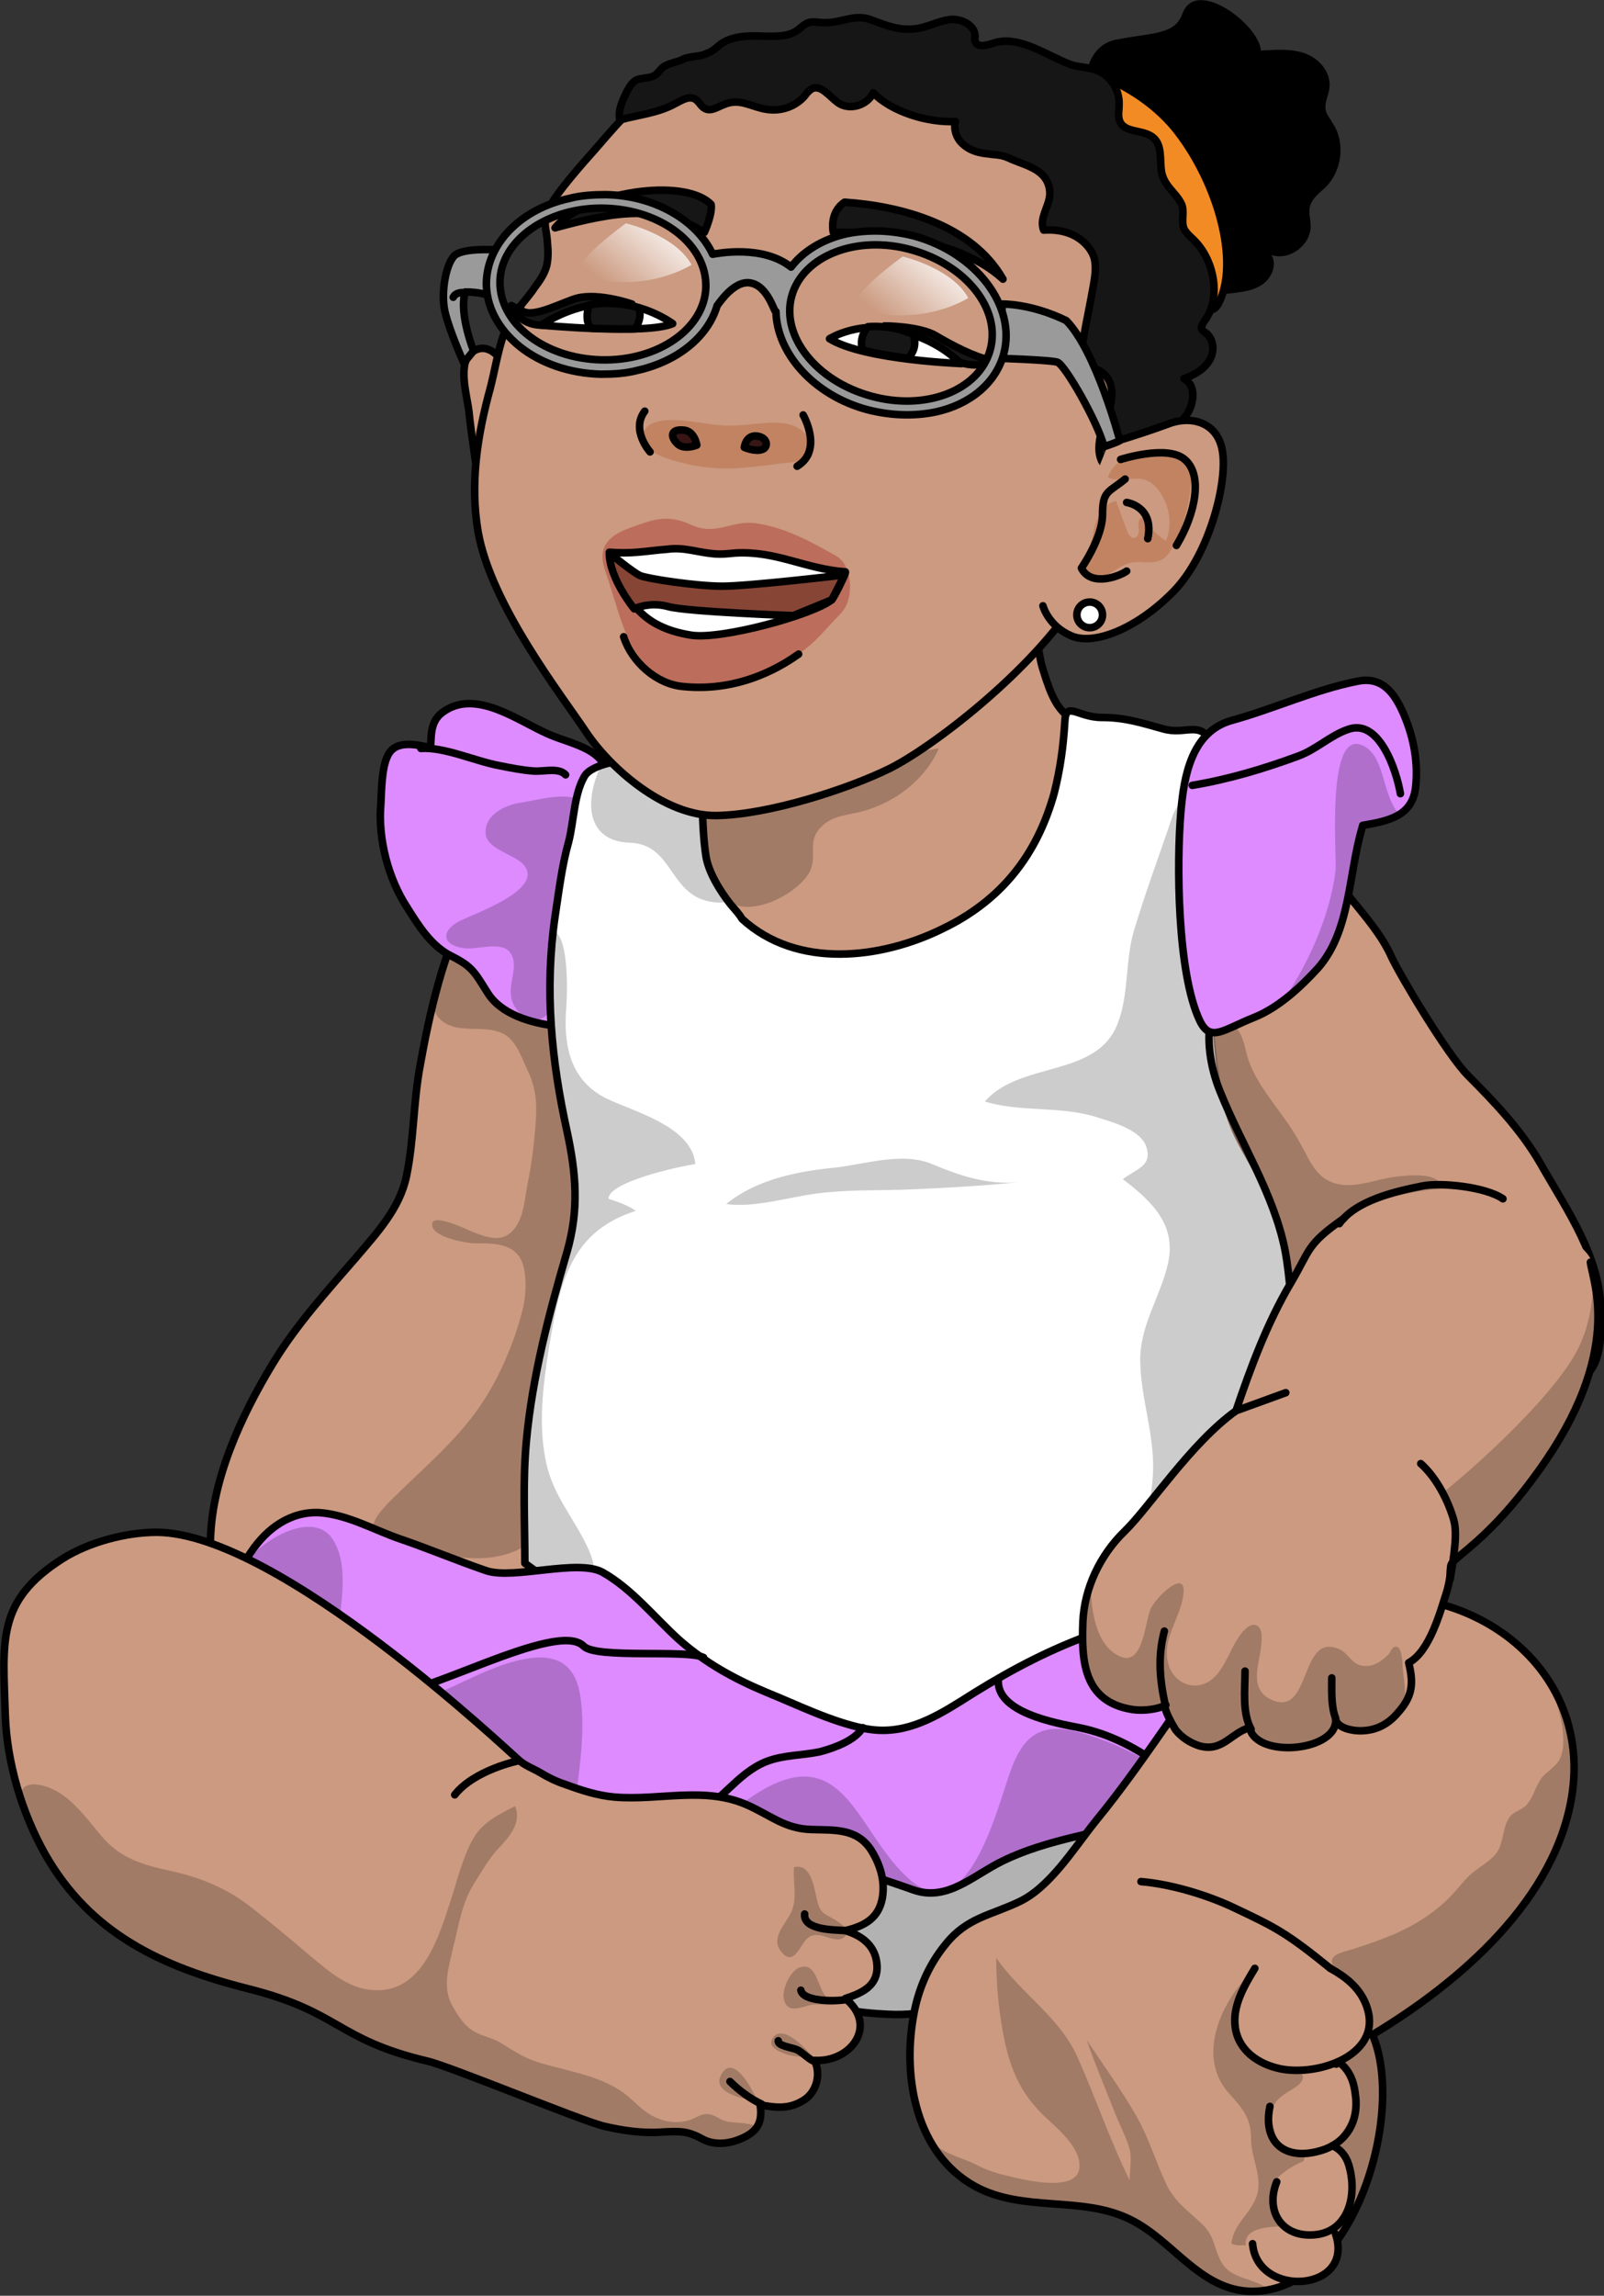 <?xml version="1.0" encoding="utf-8"?>
<!-- Generator: Adobe Illustrator 22.0.1, SVG Export Plug-In . SVG Version: 6.00 Build 0)  -->
<svg version="1.1" id="Layer_1" xmlns="http://www.w3.org/2000/svg" xmlns:xlink="http://www.w3.org/1999/xlink" x="0px" y="0px"
	 width="212.7px" height="304.3px" viewBox="0 0 212.7 304.3" style="enable-background:new 0 0 212.7 304.3;" xml:space="preserve"
	>
<rect x="0" y="0" width="212.7" height="304.3" fill="#333333" stroke="none"/>
<style type="text/css">
	.st0{fill:#967660;}
	.st1{fill:#B2B2B2;}
	.st2{fill:none;stroke:#000000;stroke-linecap:round;stroke-linejoin:round;stroke-miterlimit:10;}
	.st3{fill:#CB9A80;}
	.st4{opacity:0.2;}
	.st5{fill:#DD8BFF;}
	.st6{fill:#FFFFFF;}
	.st7{fill:#161616;stroke:#000000;stroke-linecap:round;stroke-linejoin:round;stroke-miterlimit:10;}
	.st8{fill:#F38B24;stroke:#000000;stroke-linecap:round;stroke-linejoin:round;stroke-miterlimit:10;}
	.st9{fill:#C18362;}
	.st10{fill:#FFFFFF;stroke:#000000;stroke-linecap:round;stroke-linejoin:round;stroke-miterlimit:10;}
	.st11{fill:#391616;stroke:#000000;stroke-linecap:round;stroke-linejoin:round;stroke-miterlimit:10;}
	.st12{fill:#9A9A9A;stroke:#000000;stroke-linecap:round;stroke-linejoin:round;stroke-miterlimit:10;}
	.st13{fill:url(#SVGID_1_);}
	.st14{fill:url(#SVGID_2_);}
	.st15{fill:#BC6D5B;}
	.st16{fill:#874536;stroke:#000000;stroke-linecap:round;stroke-linejoin:round;stroke-miterlimit:10;}
</style>
<g>
	<g>
		<g>
			<path class="st0" d="M58.6,229.2c2.4,5.7,7,12.1,12.4,15.3c5.5,3.2,9.7-0.4,10-6.3c0.3-5.7-3.3-9.9-8.1-12.4
				c-3.4-1.7-8.2-3.6-11.9-1.7c-3.3,1.7-4.2,4.8-0.9,6.9"/>
			<path class="st1" d="M130.9,263.9c4.5-2.4,8.5-5.8,11.8-9.7c2.3-2.8,5.3-6.8,4.6-10.7c-0.6-3.8-4.8-5.1-8.1-5.6
				c-5.7-0.8-11.7,0.1-17.3,1.5c-7.3,1.9-19.3,6-19.6,15.2c-0.1,2.7,0.9,5.3,2.3,7.5c0.5,0.7,1.2,1.9,1.9,2.4
				c1.1,0.7,3.5,1.4,4.8,1.7c2.1,0.5,4.4,0.7,6.6,0.8C122.4,267.2,126.9,266.1,130.9,263.9z"/>
			<path class="st2" d="M130.9,263.9c4.5-2.4,8.5-5.8,11.8-9.7c2.3-2.8,5.3-6.8,4.6-10.7c-0.6-3.8-4.8-5.1-8.1-5.6
				c-5.7-0.8-11.7,0.1-17.3,1.5c-7.3,1.9-19.3,6-19.6,15.2c-0.1,2.7,0.9,5.3,2.3,7.5c0.5,0.7,1.2,1.9,1.9,2.4
				c1.1,0.7,3.5,1.4,4.8,1.7c2.1,0.5,4.4,0.7,6.6,0.8C122.4,267.2,126.9,266.1,130.9,263.9z"/>
			<path class="st3" d="M89.3,101.3c-1.5,0.7-3,1.1-4.7,1.5c-4.8,1-9.6,2.6-13.7,5.3c-4.3,2.8-6.4,7-8.7,11.5
				c-3.4,6.7-5.2,14.4-6.5,21.7c-0.9,4.8-0.8,9.8-1.8,14.6c-0.9,4.3-3.9,7.5-6.7,10.8c-3.9,4.5-7.9,8.9-11,14
				c-4.2,6.9-8.3,15.7-8.3,24c25.5,12.8,54.5,6,80.2-2.8c5.9-2,11.1-4,16.7-6.7c5.8-2.8,11.6-4.6,18-5.5c8-1,16-1.1,23.9-2.5
				c3.8-0.7,7.3-2.3,11-3.1c4.1-0.8,8.9-0.3,13.1-0.5c4.3-0.2,8.5-1,12.9-0.7c2.1,0.1,5,0.8,6.8-0.8c1.9-1.8,1.8-5.6,1.8-8
				c0-7.4-4.4-13.5-8.1-20c-2.5-4.3-6-8-9.5-11.5c-2.8-2.8-9.1-13.4-10.2-15.8c-2-4.5-6.5-8.3-8.9-12.7c-3.8-7.1-8.1-12.4-15.7-15.4
				c-3-1.2-6.4-1.9-9.6-2c-2.9-0.1-6.1,0.1-8.6-1.7c-2-1.4-2.8-4.4-3.5-6.6c-0.6-2-0.3-4.3-2.5-5c-1.6-0.5-4.2,0-5.7,0.8
				c-2.2,1.1-4.3,2-6.9,2.6c-5,1.2-9.9,2.4-14.9,3.4c-2.9,0.5-15.7-0.4-16.7,3c-0.3,1.1,1.5,2.8,1.5,4c0.1,1.5-0.4,2.2-1.6,3
				C90.6,100.7,90,101,89.3,101.3z"/>
			<path class="st4" d="M72.2,201.8c2.1-5.1,2.3-11.1,2.7-16.6c0.5-6,0.7-12.1,1.4-18.1c0.8-7.4,3.2-15.4,2-22.9
				c-0.8-5.2-4.3-8.1-7.6-11.8c-2.6-2.9-6.2-8.1-10.6-8.2c-0.8,0-2.3,6.7-2.5,7.4c-0.6,2.2,0.4,3.9,2.6,4.5c2.2,0.6,5-0.2,7,1.2
				c1.5,1.1,2.2,3.5,3,5.1c1,2.3,1,4.5,0.8,6.9c-0.2,2.5-0.5,5-1,7.4c-0.4,2-0.5,4.7-1.9,6.3c-1.5,1.8-3.6,1-5.4,0.3
				c-0.7-0.3-5.2-2.5-5.4-1.1c-0.2,1.8,4.6,2.6,5.7,2.6c1.9,0,4.5-0.1,5.8,1.7c1.2,1.6,1,5.2,0.5,7.1c-1.1,4.4-3.2,9.3-5.8,13
				c-3.2,4.6-7.7,8.3-11.7,12.3c-2.3,2.3-3.9,4.5,0.1,6.1c3.2,1.3,6.8,1.3,10.2,1.5C65.9,206.8,70.6,205.7,72.2,201.8z"/>
			<path class="st4" d="M173.1,152.8c1,2,2.1,3.8,4.6,4.2c2.3,0.4,4.9-0.7,7.2-1c1.7-0.2,6.8-0.9,6.2,2.1c-0.4,2.3-3.9,4.4-5.6,5.8
				c-3.6,3-7.2,7.4-11.5,9.3c-9.5,4.3-13.7-13.2-15.4-19.4c-2.1-7.5-3.2-14.2-2.7-22c0.1-1,3.2,1.5,3.3,1.6c0.9,0.9,1.4,1.8,2.6,2.2
				c1.2,0.4,1.9,0,2.6,1.3c0.7,1.2,0.8,2.8,1.3,4c1.3,3.4,4.1,6.3,6,9.4C172.3,151.3,172.7,152.1,173.1,152.8z"/>
			<path class="st2" d="M89.3,101.3c-1.5,0.7-3,1.1-4.7,1.5c-4.8,1-9.6,2.6-13.7,5.3c-4.3,2.8-6.4,7-8.7,11.5
				c-3.4,6.7-5.2,14.4-6.5,21.7c-0.9,4.8-0.8,9.8-1.8,14.6c-0.9,4.3-3.9,7.5-6.7,10.8c-3.9,4.5-7.9,8.9-11,14
				c-4.2,6.9-8.3,15.7-8.3,24c25.5,12.8,54.5,6,80.2-2.8c5.9-2,11.1-4,16.7-6.7c5.8-2.8,11.6-4.6,18-5.5c8-1,16-1.1,23.9-2.5
				c3.8-0.7,7.3-2.3,11-3.1c4.1-0.8,8.9-0.3,13.1-0.5c4.3-0.2,8.5-1,12.9-0.7c2.1,0.1,5,0.8,6.8-0.8c1.9-1.8,1.8-5.6,1.8-8
				c0-7.4-4.4-13.5-8.1-20c-2.5-4.3-6-8-9.5-11.5c-2.8-2.8-9.1-13.4-10.2-15.8c-2-4.5-6.5-8.3-8.9-12.7c-3.8-7.1-8.1-12.4-15.7-15.4
				c-3-1.2-6.4-1.9-9.6-2c-2.9-0.1-6.1,0.1-8.6-1.7c-2-1.4-2.8-4.4-3.5-6.6c-0.6-2-0.3-4.3-2.5-5c-1.6-0.5-4.2,0-5.7,0.8
				c-2.2,1.1-4.3,2-6.9,2.6c-5,1.2-9.9,2.4-14.9,3.4c-2.9,0.5-15.7-0.4-16.7,3c-0.3,1.1,1.5,2.8,1.5,4c0.1,1.5-0.4,2.2-1.6,3
				C90.6,100.7,90,101,89.3,101.3z"/>
			<g>
				<path id="changecolor_28_" class="st5" d="M77.1,125.8c2.1-6.9,2.6-14.3,3.5-21.4c0.6-5.1-4.5-5.6-7.9-7.1
					c-3.9-1.7-9.4-5.9-13.7-3.1c-1.9,1.2-1.8,2.9-1.9,4.9c-1.9-0.4-4.7-1.1-5.7,1.1c-0.8,1.6-0.8,4.6-0.9,6.4
					c-0.4,4.6,1,9.9,3.5,13.7c1.5,2.4,3.2,5.1,5.8,6.4c2.8,1.4,3.1,2.1,4.8,4.8c1.8,3,5.9,4.1,9.1,4.5
					C74.6,132.6,76,129.3,77.1,125.8z"/>
				<path class="st2" d="M77.1,125.8c2.1-6.9,2.6-14.3,3.5-21.4c0.6-5.1-4.5-5.6-7.9-7.1c-3.9-1.7-9.4-5.9-13.7-3.1
					c-1.9,1.2-1.8,2.9-1.9,4.9c-1.9-0.4-4.7-1.1-5.7,1.1c-0.8,1.6-0.8,4.6-0.9,6.4c-0.4,4.6,1,9.9,3.5,13.7c1.5,2.4,3.2,5.1,5.8,6.4
					c2.8,1.4,3.1,2.1,4.8,4.8c1.8,3,5.9,4.1,9.1,4.5C74.6,132.6,76,129.3,77.1,125.8z"/>
				<path class="st2" d="M55.8,99.2c3.2-0.2,7.2,1.7,10.5,2.3c1.5,0.3,3,0.6,4.5,0.7c1.3,0.1,3.3-0.5,4.2,0.5"/>
				<path class="st4" d="M75.2,124.5c1.2-4.5,3.1-8.7,3.2-13.4c0-1.6,0-4-1.5-5c-1.9-1.2-5.8,0-7.9,0.3c-2,0.3-4.8,1.6-4.6,4.1
					c0.1,1.9,3.4,2.7,4.7,3.8c3.9,3.4-6.5,6.9-8.2,7.8c-2.6,1.4-2.2,3.3,0.8,3.6c1.8,0.2,5.3-1.2,6.2,1c0.9,2.1-1.1,4.4,0.4,6.8
					c2.1,3.2,5,1.4,5.7-1.5C74.6,129.6,74.6,127,75.2,124.5z"/>
			</g>
			<g>
				<g>
					<path id="changecolor_27_" class="st6" d="M96.9,119.9c-1.5-1.9-3-4.4-3.3-6.5c-0.7-4.5-0.4-11.6-0.7-16.1
						c-4.2-0.6-3.9,2.8-8.1,3.2c-2,0.2-6.3,0.7-7.3,2.4c-1.4,2.4-1.4,6-2.1,8.7c-0.9,3.2-1.3,6.6-1.8,9.9c-1.4,9.7-0.5,19,1.6,28.5
						c1.2,5.6,1.6,10.3,0,15.9c-2.4,8.2-4.6,16.5-5.4,25.1c-0.5,5.4-0.2,10.8-0.2,16.2c5.7,4.1,11.2,8.6,17,12.6
						c5.8,3.9,12.1,7.2,18.4,10.3c5.4,2.7,9.9,5.8,15.9,6.3c2.5,0.2,4.3-0.8,6.1-2.4c2.1-1.8,3.7-4.1,5.9-5.8
						c5.5-4.3,13-5.8,18.8-9.7c6.2-4.1,11.7-9.2,15.4-15.7c2.1-3.7,3.6-7.7,4.3-11.9c0.9-5.3,0.3-10.6-0.1-16
						c-1.4-20-7.7-19.8-9.5-30.2c-0.5-3.1-1.4-8.7-0.7-11.8c1.1-4.8-0.3-7.6,0.4-12.7c0.7-4.9,2.7-9.6,2.4-14.5
						c-0.2-3.1-1.4-4.6-3.1-7.3c-1.9-3-3.5-0.9-6.6-1.8c-2.9-0.8-5-1.5-8.1-1.5c-3.2,0-4.8-2.3-4.9,0.6c-0.2,3.3-0.6,6.2-1.4,9.4
						c-2.3,8.3-7.1,14.3-14.8,18c-8.1,4-19.3,5.4-26.6-1.3C98,121.1,97.4,120.5,96.9,119.9z"/>
					<path class="st4" d="M94.8,119.6c0.7,0.1,1.3,0,1.8-0.1c-1.4-1.9-2.7-4.2-3.1-6.2c-0.7-4.5-0.4-11.6-0.7-16.1
						c-4.2-0.6-3.9,2.8-8.1,3.2c-1.2,0.1-3.2,0.3-4.9,0.9c-2.4,4.8-2.1,10.2,3.7,10.4C89.5,111.9,88.6,119,94.8,119.6z"/>
					<path class="st4" d="M92.2,154.3c-0.4-5-8.3-7-11.8-8.7c-5-2.5-5.7-7.4-5.3-12.2c0.1-1.4,0.4-8.7-1.5-9.9
						c-1,8.9-0.1,17.6,1.8,26.4c1.2,5.6,1.6,10.3,0,15.9c-2.4,8.2-4.6,16.5-5.4,25.1c-0.5,5.4-0.2,10.8-0.2,16.2
						c1.9,1.3,3.7,2.7,5.5,4.1c0,0,0.1,0,0.1,0c3.6-0.4,4-2.7,2.7-5.7c-1.7-3.9-4.6-7-5.6-11.3c-1.2-5.1-0.5-10.5,0.3-15.6
						c1.4-8.3,2.7-15.3,11.5-18.1c-0.9-0.7-2.4-1.2-3.6-1.6C80.6,156.7,90,154.6,92.2,154.3z"/>
					<path class="st4" d="M171.5,174.7c-1.4-19.3-7.7-19.8-9.5-30.2c-0.5-3.1-1.4-8.7-0.7-11.8c1.1-4.8-0.3-7.6,0.4-12.7
						c0.7-4.9,2.7-9.6,2.4-14.5c-0.1-1.2-0.3-2.1-0.6-3c-3.2,0-7,2.6-8.1,5.9c-1.7,5.1-3.6,10.1-5.1,15.2c-1.1,3.9-0.6,8.3-2.1,12.1
						c-2.8,7.2-12.9,4.9-17.6,10.3c4.8,1.5,10.3,0.5,15.2,2.2c1.9,0.6,5.5,1.6,6.2,3.8c0.9,2.6-1.5,3-3.1,4.3c3.8,2.9,7.1,6,6,11.1
						c-1,4.5-3.8,8.3-3.7,13.1c0.1,5,1.9,9.6,1.7,14.7c-0.2,4.8-2.6,11.8,0.3,16.1c1.1,1.6,2.7,2.4,4.4,2.7
						c3.8-3.2,7.1-6.9,9.6-11.2c2.1-3.7,3.6-7.7,4.3-11.9C172.5,185.4,171.9,180,171.5,174.7z"/>
					<path class="st4" d="M123.6,154.3c-4-1.7-9.1,0.1-13.2,0.5c-4.9,0.5-10.2,1.6-14.1,4.8c3.9,0.5,8.1-0.9,12-1.4
						c3.8-0.5,7.5-0.4,11.3-0.5c5.2-0.2,10.4-0.5,15.6-1C130.9,157.1,127.2,155.8,123.6,154.3z"/>
				</g>
				<path class="st2" d="M96.9,119.9c-1.5-1.9-3-4.4-3.3-6.5c-0.7-4.5-0.4-11.6-0.7-16.1c-4.2-0.6-3.9,2.8-8.1,3.2
					c-2,0.2-6.3,0.7-7.3,2.4c-1.4,2.4-1.4,6-2.1,8.7c-0.9,3.2-1.3,6.6-1.8,9.9c-1.4,9.7-0.5,19,1.6,28.5c1.2,5.6,1.6,10.3,0,15.9
					c-2.4,8.2-4.6,16.5-5.4,25.1c-0.5,5.4-0.2,10.8-0.2,16.2c5.7,4.1,11.2,8.6,17,12.6c5.8,3.9,12.1,7.2,18.4,10.3
					c5.4,2.7,9.9,5.8,15.9,6.3c2.5,0.2,4.3-0.8,6.1-2.4c2.1-1.8,3.7-4.1,5.9-5.8c5.5-4.3,13-5.8,18.8-9.7
					c6.2-4.1,11.7-9.2,15.4-15.7c2.1-3.7,3.6-7.7,4.3-11.9c0.8-4.6,0.7-9.3,0.2-13.9c-0.4-3.7-0.5-7.6-1.2-11.3
					c-1.5-7.5-5.8-14-8.6-21c-1.1-2.7-1.7-5.8-1.4-8.7c0.2-2.6,1.6-5,1.5-7.6c-0.1-2.8-0.8-5.3-0.4-8.2c0.7-4.9,2.7-9.6,2.4-14.5
					c-0.2-3.1-1.4-4.6-3.1-7.3c-1.9-3-3.5-0.9-6.6-1.8c-2.9-0.8-5-1.5-8.1-1.5c-3.2,0-4.8-2.3-4.9,0.6c-0.2,3.3-0.6,6.2-1.4,9.4
					c-2.3,8.3-7.1,14.3-14.8,18c-8.1,4-19.3,5.4-26.6-1.3C98,121.1,97.4,120.5,96.9,119.9z"/>
			</g>
			<g>
				<path id="changecolor_26_" class="st5" d="M52,227.6c-0.6-0.3-1.3-0.6-1.8-1c-4-2.7-6.8-4.5-9.3-8.9c-1.1-1.9-1.9-3.8-3.9-5.1
					c-1.4-0.9-3.9-0.6-4.9-2.3c-0.9-1.5,0.3-3.3,1.2-4.6c2.1-3.1,5.2-5.4,9.1-5.2c3.8,0.3,7.2,2.3,10.7,3.5
					c3.8,1.3,7.6,2.9,11.4,4.2c3.6,1.2,12.1-1.6,15.4,0.2c3.9,2.2,6.8,5.9,10.1,8.9c3.5,3.1,7.3,5.2,11.6,7c4.2,1.7,8.6,3.9,13,4.8
					c4.9,1,8.8-1.1,12.8-3.6c5-3.2,10-6,15.6-8.2c8.5-3.3,21.4-10.1,24.7,3.1c1.8,7.1-0.3,14.9-7.6,17.5c-2.6,0.9-5.1,2.3-7.8,3.1
					c-6.4,2-13.3,2.7-19.4,5.7c-3.9,1.9-7.3,5.4-11.8,3.8c-4.5-1.6-9-3-13.6-4.1c-3.7-0.8-7.4-1.2-11.1-0.8c-4,0.4-8,0.7-11.9,1.1
					c-4.5,0.5-10.7-0.2-11.1-4.1c-0.5-5.1-4.8-8-9.1-10.3c-2.9-1.5-6-2.2-9-3.4C54.3,228.5,53.1,228.1,52,227.6z"/>
				<path class="st2" d="M52,227.6c-0.6-0.3-1.3-0.6-1.8-1c-4-2.7-6.8-4.5-9.3-8.9c-1.1-1.9-1.9-3.8-3.9-5.1
					c-1.4-0.9-3.9-0.6-4.9-2.3c-0.9-1.5,0.3-3.3,1.2-4.6c2.1-3.1,5.2-5.4,9.1-5.2c3.8,0.3,7.2,2.3,10.7,3.5
					c3.8,1.3,7.6,2.9,11.4,4.2c3.6,1.2,12.1-1.6,15.4,0.2c3.9,2.2,6.8,5.9,10.1,8.9c3.5,3.1,7.3,5.2,11.6,7c4.2,1.7,8.6,3.9,13,4.8
					c4.9,1,8.8-1.1,12.8-3.6c5-3.2,10-6,15.6-8.2c8.5-3.3,21.4-10.1,24.7,3.1c1.8,7.1-0.3,14.9-7.6,17.5c-2.6,0.9-5.1,2.3-7.8,3.1
					c-6.4,2-13.3,2.7-19.4,5.7c-3.9,1.9-7.3,5.4-11.8,3.8c-4.5-1.6-9-3-13.6-4.1c-3.7-0.8-7.4-1.2-11.1-0.8c-4,0.4-8,0.7-11.9,1.1
					c-4.5,0.5-10.7-0.2-11.1-4.1c-0.5-5.1-4.8-8-9.1-10.3c-2.9-1.5-6-2.2-9-3.4C54.3,228.5,53.1,228.1,52,227.6z"/>
				<g>
					<path class="st4" d="M152.4,240.9c2.3-0.7,4.5-1.8,6.8-2.7c-0.2-0.7-0.7-1.3-1.1-1.8v0.2c-5.1-2.7-10.8-6.3-16.5-7.3
						c-4-0.7-6,1.3-7.4,4.9c-1.8,4.6-5.6,21.9-13.6,14.9c-6.9-6-8.5-18.5-19.9-11.6c-4.1,2.5-7.6,6.2-11.7,8.7
						c2.5-0.2,5-0.4,7.5-0.7c3.7-0.4,7.5,0,11.1,0.8c4.7,1.1,9.2,2.5,13.6,4.1c4.6,1.7,8-1.9,11.8-3.8
						C139.1,243.7,146,243,152.4,240.9z"/>
					<path class="st4" d="M52,227.6c1.1,0.5,2.2,1,3.3,1.4c3,1.1,6.1,1.8,9,3.4c4.3,2.3,8.5,5.2,9.1,10.3c0.3,2.6,1.1,5.2,3,6.4
						c-0.5-1.4-0.6-3.2-0.5-4.9c0.1-6.4,2.1-13.3,1-19.7c-1-5.6-5.4-5.4-10-3.9c-5.4,1.8-10.9,5.7-16.8,6c0,0,0,0,0,0c0,0,0,0,0.1,0
						C50.8,226.9,51.4,227.3,52,227.6z"/>
					<path class="st4" d="M41,217.6c1.2,2.2,2.5,3.8,4.1,5.1c-0.4-1.3-0.4-2.8-0.4-4.3c0.1-4.2,1.8-10-0.3-13.9
						c-1.8-3.5-6-2-8.6-0.3c-1.4,0.9-2.4,1.9-3.2,2.9c-0.5,1-0.8,2.1-0.3,3.1c1,1.7,3.5,1.4,4.9,2.3C39,213.8,39.9,215.7,41,217.6z"
						/>
				</g>
				<path class="st2" d="M50.3,224.7c5.3,0.6,23.6-10.1,27.1-6.5c1.7,1.7,13.7,0.4,15.9,1.5"/>
				<path class="st2" d="M84.6,245.2c4.7-0.7,8.7-5.1,12-8.1c1.5-1.4,3-2.8,5-3.6c2.3-0.9,4.7-0.8,7.1-1.3c1.9-0.5,4.7-1.5,5.7-3.2"
					/>
				<path class="st2" d="M159.8,237.7c-2-0.5-3.8-2-5.4-3.3c-3.3-2.5-7.2-4.6-11.3-5.4c-3-0.6-11.2-2-10.7-6.5"/>
			</g>
			<g>
				<path id="changecolor" class="st5" d="M180.6,109.8c0-0.1,0.1-0.3,0.1-0.4c3.6-0.6,6.5-1.3,7-4.9c0.4-3.3-0.2-6.6-1.5-9.7
					c-1.2-2.8-2.8-5.2-6.2-4.5c-5.6,1.1-11.2,3.7-16.7,5.2c-5.3,1.5-6.3,7.4-6.7,12c-0.6,6.8-0.5,21.5,2.5,27.8
					c1.4,2.9,3.1,1.2,7.1-0.4c3.3-1.3,6.2-4,8.5-6.5C179.1,123.5,178.8,115.9,180.6,109.8z"/>
				<path class="st2" d="M180.6,109.8c0-0.1,0.1-0.3,0.1-0.4c3.6-0.6,6.5-1.3,7-4.9c0.4-3.3-0.2-6.6-1.5-9.7
					c-1.2-2.8-2.8-5.2-6.2-4.5c-5.6,1.1-11.2,3.7-16.7,5.2c-5.3,1.5-6.3,7.4-6.7,12c-0.6,6.8-0.5,21.5,2.5,27.8
					c1.4,2.9,3.1,1.2,7.1-0.4c3.3-1.3,6.2-4,8.5-6.5C179.1,123.5,178.8,115.9,180.6,109.8z"/>
				<path class="st2" d="M158.1,104.1c4.8-0.8,9.5-2.2,14.1-3.9c2.4-0.9,4.2-2.7,6.5-3.5c4.2-1.6,6.5,5.5,7,8.5"/>
				<path class="st4" d="M170.1,132.7c1.7-1.3,3.3-2.8,4.6-4.2c4.5-4.9,4.2-12.5,5.9-18.6c0-0.1,0.1-0.3,0.1-0.4
					c1.9-0.3,3.7-0.7,4.9-1.5c-2.3-2.5-1.9-7.2-4.4-8.9c-5.5-3.7-3.9,14.2-4.1,16.3C176.4,121.2,173.6,127.6,170.1,132.7z"/>
			</g>
			<g>
				<path class="st3" d="M155.7,227.2c7-10.1,17.5-16.6,30.1-15.5c13.6,1.1,24.7,11.7,22.7,25.9c-2,14.1-15,25.2-26.5,32.1
					c4.4,10.2-2.3,33.3-15.3,34c-7.3,0.4-10.9-6.6-16.8-9.5c-6.4-3.2-14.2-0.9-20.6-4.4c-7.8-4.3-9.6-14.3-8.2-22.4
					c0.6-3.6,2-6.9,4.3-9.7c2.8-3.5,5.9-3.8,9.7-5.6c4.1-1.9,7.3-7.1,10.1-10.6C148.9,237,152.3,232.1,155.7,227.2z"/>
				<path class="st2" d="M155.7,227.2c7-10.1,17.5-16.6,30.1-15.5c13.6,1.1,24.7,11.7,22.7,25.9c-2,14.1-15,25.2-26.5,32.1
					c4.4,10.2-2.3,33.3-15.3,34c-7.3,0.4-10.9-6.6-16.8-9.5c-6.4-3.2-14.2-0.9-20.6-4.4c-7.8-4.3-9.6-14.3-8.2-22.4
					c0.6-3.6,2-6.9,4.3-9.7c2.8-3.5,5.9-3.8,9.7-5.6c4.1-1.9,7.3-7.1,10.1-10.6C148.9,237,152.3,232.1,155.7,227.2z"/>
				<path class="st2" d="M151.3,249.4c4.6,0.4,9.5,2.1,12.4,3.5c5.5,2.6,6.9,3.3,12.7,8"/>
				<path class="st4" d="M162,299.9c-1-1.7-0.9-3.4-2.4-4.9c-1.8-1.8-3.6-2.9-4.8-5.2c-1.5-3.1-2.4-6.3-4.1-9.3
					c-2-3.5-4.4-6.8-6.6-10.1c1.1,3.2,2.5,6.5,3.8,9.8c0.6,1.5,1.5,3.2,1.9,4.7c0.3,1.2,0,2.8,0,4.1c-2.6-5.3-4.5-10.9-6.9-16.3
					c-2.4-5.4-7.5-8.4-10.8-13.2c0,3.8,0.4,7.7,1.2,11.4c0.9,4,2.4,7,5.4,9.8c1.6,1.5,4.9,4.2,4.4,6.9c-0.7,3.2-8.3,1.1-10.3,0.6
					c-1.2-0.3-2.5-0.8-3.6-1.4c-1.5-0.7-3.1-1.1-4.5-2c-0.5-0.3-0.9-0.6-1.2-1c1.4,2.5,3.3,4.6,5.9,6c6.4,3.5,14.2,1.2,20.6,4.4
					c5.8,2.9,9.4,10,16.8,9.5c0.5,0,0.9-0.1,1.3-0.2c-0.1-0.1-0.3-0.3-0.4-0.4C165.8,301.9,163.2,302,162,299.9z"/>
				<path class="st3" d="M166.1,297.4c0.6,7.3,13.6,6.4,11-1.3"/>
				<path class="st2" d="M166.1,297.4c0.6,7.3,13.6,6.4,11-1.3"/>
				<path class="st2" d="M166.4,260.9c-1.4,2.3-3,5-2.6,7.8c0.4,3.1,3.1,4.9,5.9,5.5c5.1,1.1,14.1-1.9,11.4-8.6
					c-0.9-2.2-2.7-3.6-4.7-4.7"/>
				<path class="st2" d="M168.4,279.2c-1,4.8,2,7.2,6.6,5.9c3.6-1,5.3-4,4.7-7.7c-0.2-1.6-0.8-3.1-2.2-4.1c-0.2,0-0.3,0.1-0.3,0.3"
					/>
				<path class="st2" d="M169.3,289.2c-1.6,4,0.8,7.5,5.2,7c4.3-0.5,5.4-5.1,4.5-8.7c-0.3-1.4-1-2.5-2.3-3.1"/>
				<path class="st4" d="M169.7,273.8c-2.1-0.7-5.2-1.6-6-4c-0.4-1.2-0.1-2.7,0.4-3.8c0.3-0.7,0.7-1.3,0.9-2
					c0.1-0.3,0.1-1.6,0.2-1.8c-3.6,3.9-6.4,10.7-2.2,15.3c1.9,2.1,2.9,3.3,2.9,6.1c0,2.4,1.5,4.8,0.8,7.3c-0.7,2.4-3.2,3.9-3.4,6.5
					c0.6,0.3,1.3,0.2,1.9,0.2c-0.3-2.3,3-2.4,4.5-2.5c-0.9-1.3-1.6-3.9-1-5.4c0.4-1.2,2.9-2.8,4.1-3.2c0.1-0.1,0.2-0.5,0.2-0.6
					c-1.9-0.9-3.4-1.3-4-3.5c-0.8-2.6-0.4-3.8,1.9-5.2c0.7-0.4,2.2-1.2,1.8-2.2C172.3,274.4,170.2,273.9,169.7,273.8z"/>
				<g>
					<path class="st4" d="M182.1,270c0.2,1.1,0.3,2.2,0.6,3.1c0.1,0,0.2-0.1,0.3-0.1C182.7,272,182.4,271,182.1,270z"/>
					<path class="st4" d="M205.6,223.9c1.2,2.2,2.5,7.2,1.1,9.5c-0.6,0.9-1.7,1.5-2.3,2.3c-0.7,1-1,2.2-1.7,3.2
						c-0.6,0.9-1.4,1-2.2,1.6c-1.4,1.3-0.9,3.7-2.2,5.3c-0.9,1-2,1.6-3,2.4c-1.1,0.9-1.9,2.1-2.9,3.1c-2.1,2.2-4.8,3.9-7.6,5.1
						c-1.9,0.8-3.9,1.5-5.9,2.1c-1.1,0.3-2.7,0.7-2.2,1.9c0.4,1,2.3,1.6,3,2.3c1.5,1.6,1.9,4.4,2.3,7c11.5-7,24.4-18,26.5-32.1
						c0.4-2.6,0.3-5.2-0.2-7.8C208.1,228.9,206.8,223.5,205.6,223.9z"/>
				</g>
				<path class="st4" d="M183,274c-0.1-0.7-0.2-1.3-0.3-1.9c-0.3-1.2-1.3-2.8-1-4c-0.4,1.9-1.8,4.6-3.9,5.1c0,0.9,1.1,1.6,1.4,2.6
					c0.2,1,0.3,2.2,0.2,3.2c-0.1,2.3-1.7,4-3.1,5.7c2,0.3,2.6,3.2,2.6,4.9c0.1,2.2-0.8,4-2.4,5.6c0.3,0.5,0.7,0.9,0.8,1.5
					c0-0.3,1.1-1.4,1.3-1.8c0.4-0.6,0.8-1.3,1.1-1.9c0.6-1.3,1-2.7,1.5-4.1c0.9-2.7,1.7-5.1,2-7.9c0.1-1.3,0.1-2.7,0-4
					C183.2,275.9,183.1,275,183,274z"/>
			</g>
			<path class="st3" d="M211.1,167.4c-0.3-2.7-11.5-9-13.7-9.5c-5.4-1.2-14.4,0.3-19.1,3.6c-5,3.5-4.4,4.1-7,8.5
				c-3.2,5.4-5.4,11.4-7.3,17c-6,4.3-11.5,12.8-14.8,16c-3.2,3.1-5.3,7.5-5.5,11.9c-0.2,5.1,0,10.7,6.6,11.7c1.3,0.2,3.3,0,4.4-0.6
				c-0.5,0.3,1.1,3,1.3,3.3c0.8,1,1.9,1.7,3.1,2.1c3.1,0.9,4.2-1.7,6.7-2.4c0.9,4.2,11.9,3.1,11.4-1.2c0.2,1.4,2.7,1.7,3.7,1.6
				c1.8-0.1,3.3-0.9,4.5-2.3c2-2.2,2.2-3.9,1.5-6.7c2.8-1.5,4.2-6.8,5.1-9.6c0.2-0.8,0.4-1.6,0.4-2.4c0.1-1.1,0-1,0.7-1.7
				c1.7-1.5,5.7-4.3,11-11.7C215.5,179.2,211.4,169.9,211.1,167.4z"/>
			<path class="st4" d="M204.2,195c10.5-14.6,7.8-23.7,7-27c0.2,3-0.1,7-1.9,10.7c-3.6,7.2-16.6,18.2-18.3,19.4
				c1.1,2.2,2.2,5.1,2.3,8.4C195,205.1,198.9,202.3,204.2,195z"/>
			<path class="st2" d="M178.2,161.5c-5,3.5-4.4,4.1-7,8.5c-3.2,5.4-5.4,11.4-7.3,17c-6,4.3-11.5,12.8-14.8,16
				c-3.2,3.1-5.3,7.5-5.5,11.9c-0.2,5.1,0,10.7,6.6,11.7c1.3,0.2,3.3,0,4.4-0.6c-0.5,0.3,1.1,3,1.3,3.3c0.8,1,1.9,1.7,3.1,2.1
				c3.1,0.9,4.2-1.7,6.7-2.4c0.9,4.2,11.9,3.1,11.4-1.2c0.2,1.4,2.7,1.7,3.7,1.6c1.8-0.1,3.3-0.9,4.5-2.3c2-2.2,2.2-3.9,1.5-6.7
				c2.8-1.5,4.2-6.8,5.1-9.6c0.2-0.8,0.4-1.6,0.4-2.4c0.1-1.1,0-1,0.7-1.7c1.7-1.5,5.7-4.3,11-11.7c11.4-15.8,7.2-25.1,6.9-27.7"/>
			<path class="st4" d="M186.2,226C186.2,226,186.2,226,186.2,226c0.1-0.3,0.1-0.6,0.1-0.9c0.1-1.4-0.2-2.8-0.3-4.1
				c0-0.5-0.1-2.5-0.7-2.7c-0.7-0.2-0.8,0.6-1.2,1c-0.9,0.9-2,1.7-3.4,1.5c-1.5-0.2-1.9-1.7-3.1-2.2c-5.4-2.4-3.6,9.4-9.2,6.6
				c-2.7-1.4-1.5-4.4-1.2-6.7c0.1-0.8,0.4-2.8-0.7-3.1c-1.4-0.4-3,2.8-3.4,3.7c-0.9,1.7-1.8,3.7-3.8,4.2c-1.9,0.5-3.7-0.7-4.3-2.5
				c-1.1-3.4,1.5-6.2,1.9-9.3c0.6-3.9-3.6,0.2-4.3,1.7c-0.8,1.8-1,7.9-4.2,6.3c-2.5-1.2-3.3-4.3-3.6-6.8c-0.1-1.1-0.2-2.3-0.1-3.4
				c-0.7,1.8-1.2,3.7-1.3,5.6c-0.2,5.1,0,10.7,6.6,11.7c1.3,0.2,3.3,0,4.4-0.6c-0.5,0.3,1.1,3,1.3,3.3c0.8,1,1.9,1.7,3.1,2.1
				c0.2,0.1,0.4,0.1,0.6,0.1c2.6,0.4,3.8-1.9,6.1-2.6c0.9,4.2,11.9,3.1,11.4-1.2c0.2,1.4,2.7,1.7,3.7,1.6c1.8-0.1,3.3-0.9,4.5-2.3
				c0.2-0.2,0.3-0.4,0.5-0.6C186,226.3,186.1,226.1,186.2,226z"/>
			<path class="st2" d="M154.4,216.2c-0.9,3.4-0.6,6.5,0.1,9.7"/>
			<path class="st2" d="M165.1,221.5c0,2.5-0.4,5.5,0.8,7.7"/>
			<path class="st2" d="M176.6,222.4c0,1.7-0.1,3.8,0.5,5.3"/>
			<path class="st4" d="M130.6,68.9c-1.8,6.9-6.1,13.3-11.6,17.8c-5.6,4.5-12.3,8.3-19.4,9.7c-4.2,0.8-8.3,0.4-12.5,0.8
				c1,1.2,3.4,1.7,4.8,2c1.1,0.2,1.2,0.3,1.2,1.5c0,1.1,0,2.2,0,3.3c0.2,4,0,11.8,2.9,15c2.9,3.1,9.8-0.4,11.4-3.5
				c1-2.1-0.4-3.9,1.4-5.8c1.6-1.7,3.6-1.6,5.7-2.2c4.3-1.2,8.2-4.2,10-8.3c-2,0.2-5.7,1.6-7.2,0.5c5.5-1.5,10.9-4.2,15-8.3
				c1.7-1.7,4.4-3.8,4.7-6.3c0.2-2.2-1.3-4.5-1.4-6.8c-0.2-3,0.9-5.6,0.7-8.6c-1.5,0.1-4.2,0-5.5-1"/>
			<path class="st2" d="M177.6,162.2c2.2-3.1,7.5-4.3,11-5c2.4-0.5,8.4,0.1,10.7,1.7"/>
			<path class="st2" d="M192.3,209.3c0.9-5.2,0.8-6.8,0.4-8.1c-0.9-2.9-2.5-5.6-4.3-7.2"/>
			<g>
				<path class="st3" d="M20.8,203.1c-4.1,0-9,1.3-12.5,3.5c-8.8,5.6-7.9,10.9-7.6,20.7c0.2,6.3,2.2,13,5.3,18.5
					c6,10.5,15.4,14.9,26.9,17.8c12.3,3.1,11.6,6.7,23.8,9.6c3,0.7,20.4,7.9,23.3,8.6c2.5,0.6,5.2,1,7.8,0.8
					c2.3-0.1,3.3-0.2,5.3,0.9c1.4,0.8,3.2,0.7,4.6,0.2c2.5-0.9,3.5-2.1,3.1-4.7c2.2,0.4,3.9,0.6,5.9-0.7c1.6-1.1,2.2-3.4,1.3-5.2
					c4.8,0.3,8.5-4.6,4.1-8.2c2.1-0.7,4.3-1.6,4.2-4.3c-0.1-2.6-1.9-4-4.2-4.7c2.5-0.6,4.4-1.6,4.9-4.3c0.4-2.3-0.3-4.5-1.5-6.4
					c-1.9-2.9-4.9-2.6-7.9-2.7c-3.5-0.1-5.3-1.8-8.4-3.2c-5.7-2.6-11.7-0.6-17.7-1.1c-2.3-0.2-4.4-0.9-6.6-1.7
					c-1.2-0.4-2.2-0.9-3.2-1.5c-1-0.6-2.2-1-3-1.8C67.7,232.4,37,203.2,20.8,203.1z"/>
				<path class="st2" d="M20.8,203.1c-4.1,0-9,1.3-12.5,3.5c-8.8,5.6-7.9,10.9-7.6,20.7c0.2,6.3,2.2,13,5.3,18.5
					c6,10.5,15.4,14.9,26.9,17.8c12.3,3.1,11.6,6.7,23.8,9.6c3,0.7,20.4,7.9,23.3,8.6c2.5,0.6,5.2,1,7.8,0.8
					c2.3-0.1,3.3-0.2,5.3,0.9c1.4,0.8,3.2,0.7,4.6,0.2c2.5-0.9,3.5-2.1,3.1-4.7c2.2,0.4,3.9,0.6,5.9-0.7c1.6-1.1,2.2-3.4,1.3-5.2
					c4.8,0.3,8.5-4.6,4.1-8.2c2.1-0.7,4.3-1.6,4.2-4.3c-0.1-2.6-1.9-4-4.2-4.7c2.5-0.6,4.4-1.6,4.9-4.3c0.4-2.3-0.3-4.5-1.5-6.4
					c-1.9-2.9-4.9-2.6-7.9-2.7c-3.5-0.1-5.3-1.8-8.4-3.2c-5.7-2.6-11.7-0.6-17.7-1.1c-2.3-0.2-4.4-0.9-6.6-1.7
					c-1.2-0.4-2.2-0.9-3.2-1.5c-1-0.6-2.2-1-3-1.8C67.7,232.4,37,203.2,20.8,203.1z"/>
				<path class="st4" d="M97.8,283.7c1.3-0.5,2.1-1,2.6-1.8c-1.1-0.6-3.1-0.5-4-0.7c-0.8-0.2-1.1-0.5-1.8-0.8
					c-1.5-0.6-2.1,0.4-3.5,0.7c-1.6,0.4-3.2,0.1-4.7-0.7c-1.4-0.8-2.4-2-3.7-3c-3.4-2.4-7.7-2.9-11.5-4.1c-1.8-0.6-3-1.4-4.6-2.4
					c-1.2-0.8-2.8-1-4-1.8c-1.2-0.8-1.9-2-2.6-3.2c-1.4-2.5-0.5-5.1,0.1-7.8c0.8-3.1,1.1-5.8,2.8-8.5c1.1-1.7,2-3.4,3.4-4.8
					c1.3-1.4,2.9-3.3,2-5.4c-2.2,1.1-4.4,2.2-5.6,4.4c-1.4,2.5-2.1,5.6-3,8.3c-1.7,5.2-4,12.7-11,11.6c-3-0.5-5.3-2.6-7.5-4.4
					c-2.6-2.2-5.2-4.4-7.9-6.5c-3.2-2.5-6.6-3.9-10.6-4.8c-3.8-0.8-6.8-1.7-9.3-4.7c-2.2-2.6-4.5-6-8.1-6.7c-5.6-1-0.5,7.6,0.5,9.4
					c6,10.5,15.4,14.9,26.9,17.8c12.3,3.1,11.6,6.7,23.8,9.6c3,0.7,20.4,7.9,23.3,8.6c2.5,0.6,5.2,1,7.8,0.8
					c2.3-0.1,3.3-0.2,5.3,0.9C94.5,284.3,96.3,284.2,97.8,283.7z"/>
				<path class="st4" d="M111.9,256.8c1.2-0.9-0.4-1.8-1.1-2.3c-1.2-0.7-1.9-0.8-2.3-2.1c-0.5-1.5-0.7-5.5-3.2-4.9
					c-0.2,2.1,0.5,4.1-0.4,6c-0.7,1.5-2.8,3.4-1.3,5.2c1.7,2.1,2.5-1,3.5-1.8C108.6,255.6,110.6,257.8,111.9,256.8z"/>
				<path class="st4" d="M111.9,264.6c-3.8,2.3-2.7-4.5-5.6-3.9c-1.4,0.3-2.5,2.7-2.4,4c0.3,2.2,1.9,1.5,3.4,1.1
					c1.6-0.4,3.3,0.5,4.6-0.7c-0.3,0-0.6-0.1-0.8,0"/>
				<path class="st4" d="M108,273c-0.6-1-4.6-5.4-5.7-2.5c-0.6,1.5,4.5,2.8,5.2,1.7"/>
				<path class="st4" d="M100.5,278.7c-0.5-1.4-3.4-7.1-5-3.4c-0.9,2.2,3.6,3.1,5.1,3.2"/>
				<path class="st2" d="M106.7,253.7c-0.2,2.2,4.1,2.1,5.6,2.2"/>
				<path class="st2" d="M106.2,263.8c0.3,1.6,5,1.5,6.2,1.2"/>
				<path class="st2" d="M103.2,270.5c-0.1,0.7,1.9,0.9,2.5,1.2c0.7,0.3,1.8,1.5,2.3,1.5"/>
				<path class="st2" d="M96.8,275.9c1.2,1.2,2.7,2.3,4.2,3"/>
			</g>
		</g>
		<g>
			<path class="st3" d="M66.4,47.7c0,0-1.6-2.5-3.7-1.1c-2.2,1.4-0.7,6-0.5,8.1c0.2,2.2,1.2,8.8,1.2,8.8"/>
			<path class="st2" d="M66.4,47.7c0,0-1.6-2.5-3.7-1.1c-2.2,1.4-0.7,6-0.5,8.1c0.2,2.2,1.2,8.8,1.2,8.8"/>
			<path class="st3" d="M68.9,40.7c-0.9,1.1-1.7,2.3-2.1,3.6c-0.8,2.3-1.2,4.9-1.8,7.2c-1.7,6.2-2.7,12.6-1.6,19
				c1.7,9.7,11.1,21.7,14.3,26.5s10.4,11.2,17.3,11.1c6.9-0.1,17.4-3.5,22.9-6.2S136.9,89,143.1,79c6.2-10,6.8-17.5,7.7-31.7
				s-8.5-33.2-24.4-39.1c-15.3-5.7-19.7-0.1-35.5,2.5c-5.1,0.8-8.5,5.1-11.9,9c-1.5,1.7-5.4,6-6.3,8.1c-0.8,1.9-0.2,2.4-0.1,4.5
				c0.1,1,0.1,2-0.1,2.9c-0.3,1.1-0.9,2-1.6,2.9C70.4,38.9,69.6,39.8,68.9,40.7z"/>
			<path class="st7" d="M83.8,40.3c0,0-4.3-1.5-7.2-0.8c-1.7,0.4-5.6,2.6-7.2,1.8s-1.6-0.8-1.6-0.8s0.9,2.7,4.3,2.6
				S83.8,40.3,83.8,40.3z"/>
			<path class="st7" d="M127.2,48c0,0,2.7,1,4-0.3c-2-0.4-4.9-1.9-7.1-3.2s-6.8-1.3-6.8-1.3L127.2,48z"/>
			<path d="M156.8,1.8c1.8-4.9,10.2,1.5,10.4,4.9c2-0.1,4-0.3,5.9,0.4c1.9,0.7,3.4,2.5,3.2,4.5c-0.1,1-0.7,2-0.5,3
				c0.1,0.6,0.6,1.1,0.9,1.7c1.7,2.5,1.3,6.2-0.8,8.4c-0.8,0.8-1.9,1.5-2.2,2.7c-0.2,0.8,0.1,1.7,0.1,2.6c0,2.5-2.8,4.6-5.2,3.8
				c0.8,1.3,0,3.1-1.2,3.9c-1.3,0.9-2.8,1-4.3,1.2c-2.9,0.3-6.1,0.4-8.4-1.3c-2.1-1.7-2.8-4.9-1.6-7.3c-2.1,0.4-4.2-1.3-4.8-3.3
				c-0.6-2-0.1-4.3,0.9-6.2c-5.6-1.7-7.9-14.6-0.9-15.6C153,4.3,155.8,4.6,156.8,1.8z"/>
			<path class="st8" d="M142,8.7c0,0,8.9,1.9,14.2,8.8s8.2,17.2,5.4,22.7s-14.8-15.4-14.8-15.4L142,8.7z"/>
			<path class="st2" d="M68.9,40.7c-0.9,1.1-1.7,2.3-2.1,3.6c-0.8,2.3-1.2,4.9-1.8,7.2c-1.7,6.2-2.7,12.6-1.6,19
				c1.7,9.7,11.1,21.7,14.3,26.5s10.4,11.2,17.3,11.1c6.9-0.1,17.4-3.5,22.9-6.2S136.9,89,143.1,79c6.2-10,6.8-17.5,7.7-31.7
				s-8.5-33.2-24.4-39.1c-15.3-5.7-19.7-0.1-35.5,2.5c-5.1,0.8-8.5,5.1-11.9,9c-1.5,1.7-5.4,6-6.3,8.1c-0.8,1.9-0.2,2.4-0.1,4.5
				c0.1,1,0.1,2-0.1,2.9c-0.3,1.1-0.9,2-1.6,2.9C70.4,38.9,69.6,39.8,68.9,40.7z"/>
			<path class="st9" d="M85.7,56.7c0.8-0.9,2.6-1.1,4.1-1c2.5,0.1,4.9,0.8,7.4,0.7c2.8,0,5.8-0.9,8.2,0.1c1.6,0.7,2.3,2.2,2.3,3.6
				c0,0.2,0,0.4-0.1,0.5c-0.2,0.3-0.9,0.4-1.4,0.5c-1.3,0.2-2.6,0.3-3.9,0.5c-1.9,0.2-3.9,0.5-5.9,0.5c-2.8,0-5.6-0.5-8.1-1.4
				C86.2,60,84.1,58.5,85.7,56.7z"/>
			<path class="st7" d="M92,7.5c-0.5,0.1-1,0.1-1.5,0.4c-0.9,0.4-2,0.5-2.7,1.1c-0.4,0.4-0.7,0.9-1.2,1.1c-0.7,0.3-1.5,0.2-2.2,0.5
				c-0.6,0.3-0.9,0.9-1.2,1.4c-0.6,1.2-1.3,2.6-1,3.9c2.5-0.7,5.1-0.9,7.4-2.2c0.8-0.4,1.7-1,2.5-0.6c0.6,0.3,0.8,1,1.4,1.3
				c0.8,0.4,1.6-0.2,2.4-0.5c2.2-1,3.7,0.3,5.8,0.6c1.9,0.3,3.9-0.4,5.1-1.9c0.2-0.3,0.5-0.6,0.8-0.8c1.2-0.7,2.4,1,3.5,1.8
				c1.5,1.1,3.9,0.4,4.7-1.3c2.5,2.6,7.4,4,10.9,3.8c-0.3,1.1,0.2,2.4,1.1,3.1c0.9,0.8,2.1,1.1,3.3,1.2c0.5,0.1,1.1,0.1,1.6,0.2
				c0.5,0.1,1,0.3,1.4,0.5c2.1,0.9,4.8,1.4,5.1,4.2c0.2,1.8-1.5,3.5-0.8,5.2c1.4-0.1,2.8,0.1,4,0.7c1.2,0.6,2.3,1.7,2.7,3
				c0.3,1.2,0.1,2.4-0.1,3.6c-0.4,2.3-0.9,4.6-1.3,6.9c-0.3,1.4-0.4,3,0.7,3.8c0.4,0.3,1,0.4,1.5,0.7c1.2,0.7,1.7,2.2,1.5,3.6
				c-0.1,1.4-0.7,2.7-1.2,4c-0.4,1.3-0.7,2.8-0.2,4.1c0.1,0.3,0.3,0.6,0.6,0.8c0.6,0.4,1.4,0.1,2.1-0.1c1.5-0.4,4.3,0.5,5.2-0.9
				c0.2-0.4,0.3-0.9,0.4-1.4c0.5-1.7,2.1-2.9,3.1-4.4c1-1.5,1.2-3.9-0.4-4.7c1.3-0.5,2.5-1.1,3.3-2.3s0.7-2.8-0.3-3.7
				c-0.3-0.2-0.6-0.4-0.7-0.7c0-0.3,0.2-0.5,0.3-0.8c2.5-3.1,1.4-8.4-1.4-11c-0.4-0.4-0.9-0.8-1.2-1.4c-0.4-1,0.1-2.2-0.3-3.2
				c-0.8-1.7-2.4-2.4-2.7-4.5c-0.2-1.5,0.1-3.3-1-4.3c-1.3-1.2-3.8-0.6-4.5-2.2c-0.3-0.7-0.1-1.4-0.1-2.2c0.1-2.1-1.3-4.1-3.3-4.7
				c-1-0.3-2-0.3-3-0.6c-3.1-1.1-6.9-4-10.3-2.9c-0.9,0.3-2.3,0.7-2.5-0.3c-0.1-0.2,0-0.4,0-0.6c0-1.5-1.9-2.4-3.4-2.2
				c-1.5,0.2-2.9,1-4.4,1.2c-2.2,0.3-3.9-0.4-5.8-1.1c-2.4-1-4,0.4-6.5,0.3c-0.7,0-1.3-0.2-2,0c-0.6,0.2-1.1,0.8-1.6,1.1
				c-1.2,0.8-2.8,0.7-4.2,0.7c-2-0.1-4.3-0.1-5.9,1.1c-0.5,0.4-1,0.9-1.6,1.1C93.1,7.4,92.6,7.4,92,7.5z"/>
			<path class="st3" d="M147,58.8c0,0,4.7-1.4,7.9-2.6c3.1-1.2,6.6-0.2,7.2,3.6c0.7,3.9-1.6,13.4-6.3,18.4c-4.8,5-10.6,7.4-13.7,6.1
				s-3.8-4-3.8-4"/>
			<g>
				<circle class="st10" cx="144.5" cy="81.5" r="1.7"/>
			</g>
			<path class="st9" d="M152.1,63.7c0.7,0.3,1.3,0.9,1.7,1.5c1.3,1.9,1.7,4.4,0.8,6.5c-1.2-0.8-2.3-1.9-3.1-3.1
				c-0.5,0.1-0.6,0.8-0.5,1.4s-0.1,1.3-0.7,1.3c-0.4,0-0.6-0.4-0.8-0.8c-0.5-1.3-1-2.7-1.5-4.1c-1,0.2-1.7,0.9-2.2,1.8
				c-0.5,0.8-0.7,1.8-0.9,2.8c-0.3,1.3-0.6,2.6-0.9,3.9c-0.1,0.4-0.2,0.9,0.1,1.3c0.2,0.2,0.5,0.4,0.8,0.4c1.8,0.3,3.2-1.6,5-2
				c1.3-0.3,2.7,0.2,3.9-0.3c1-0.4,1.5-1.4,2-2.3c1.2-2.4,1.9-5.1,2.1-7.8c0.3-3.8-2.6-4.1-5.7-4.2c-2.2-0.1-4.5,1.1-5.3,3.3
				C148.5,64,150.5,63,152.1,63.7z"/>
			<path class="st2" d="M147,58.8c0,0,4.7-1.4,7.9-2.6c3.1-1.2,6.6-0.2,7.2,3.6c0.7,3.9-1.6,13.4-6.3,18.4c-4.8,5-10.6,7.4-13.7,6.1
				s-3.8-4-3.8-4"/>
			<path class="st2" d="M148.6,60.9c0,0,6.2-2,8.5,0c2.4,2,1.5,7.1-1.1,11.4"/>
			<path class="st2" d="M149.2,63.5c-2.2,1.8-3,1.5-3,4.7c0,3.1-2.8,7.1-2.8,7.1c1.3,2.6,5.2,1,6,0.4"/>
			<path class="st2" d="M149.4,66.6c0,0,3.7,0.5,2.8,4.8"/>
			<path class="st10" d="M110,44.9c0,0,4.1-2.6,9.6-1c5.5,1.5,7.5,4.2,7.9,4.3C128,48.2,114.7,47.8,110,44.9z"/>
			<path class="st10" d="M89.2,42.9c0,0-3.7-2.8-8.7-2.7c-5,0.2-8.7,2.9-8.7,2.9S85.7,44.4,89.2,42.9z"/>
			<path class="st11" d="M92.4,59c0,0-0.3-2-1.9-2c-1.6-0.1-1.6,0.9-0.7,1.8C90.7,59.7,92.4,59,92.4,59z"/>
			<path class="st11" d="M98.7,59.3c0,0,0.2-1.7,1.7-1.5s1.5,1.6,0.6,1.8C100.1,59.9,98.7,59.3,98.7,59.3z"/>
			<path class="st2" d="M86.2,59.9c0,0-2.6-2.9-0.7-5.4"/>
			<path class="st2" d="M106.5,55c0,0,2.7,4.7-0.8,6.8"/>
			<path class="st7" d="M78.2,40.4c-0.3,0.6-0.4,1.3-0.3,2.1c0.1,0.4,0.2,0.7,0.4,1c2,0.1,4.1,0.1,5.9,0.1c0.5-0.7,0.8-1.6,0.6-2.6
				c0-0.1-0.1-0.1-0.1-0.2c-1.3-0.4-2.8-0.6-4.4-0.6C79.7,40.2,78.9,40.3,78.2,40.4z"/>
			<path class="st7" d="M121.2,44.7c0-0.1-0.1-0.2-0.1-0.4c-0.5-0.2-0.9-0.3-1.4-0.5c-1.7-0.5-3.3-0.6-4.6-0.5
				c-0.7,0.8-1,1.8-0.8,2.8c0,0.1,0.1,0.2,0.1,0.3c1.9,0.5,4,0.8,6,1.1C121.1,46.8,121.5,45.8,121.2,44.7z"/>
			<path class="st7" d="M110.5,30.8c0,0,15.1-0.6,22.5,6.2c-4.1-7.2-13.5-9.7-21-10.2C109.9,28.2,110.5,30.8,110.5,30.8z"/>
			<path class="st7" d="M93.4,30.8c0,0,1.1-2.4,0.9-3.7c-3.6-3.7-16.8-1.6-20.7,3.1C81.6,28,87.5,27.1,93.4,30.8z"/>
		</g>
		<path class="st2" d="M68.7,233.4c0,0-5.8,1.2-8.4,4.5"/>
	</g>
	<line class="st2" x1="163.9" y1="187" x2="170.5" y2="184.6"/>
	<g>
		<path class="st12" d="M65.6,33.1c-0.4,0-3.7-0.2-5.1,0.6c-1.3,0.8-2.1,5-1.5,7.6s2.5,6.8,2.5,6.8l1.3-1.6c0,0-2-5-1.1-7.8
			c1.9,0,2.9,0.4,2.9,0.4L65.6,33.1z"/>
		<path class="st12" d="M132.9,40.3l-0.3,7.2c0,0,6.5,0.2,7.6,0.5c1,0.3,5.4,8,6.2,11.2c1.6-0.5,2.1-0.8,2.1-0.8s-3.1-11.8-7.1-15.9
			C136.7,40.2,132.9,40.3,132.9,40.3z"/>
		<path class="st12" d="M121.3,31.3c-3.1-0.8-6.2-0.9-9.1-0.3c-3.1,0.7-5.7,2.3-7.3,4.4c-3.8-3-9.8-1.8-10.4-1.7
			c-2.1-4.5-7.7-7.8-14.2-7.9c-1.6,0-3.3,0.1-4.8,0.5c-6.4,1.4-10.8,5.9-11,11C64.4,40.5,66,43.6,69,46c2.8,2.2,6.6,3.5,10.7,3.6
			c1.6,0,3.3-0.1,4.8-0.5c5.4-1.2,9.4-4.5,10.6-8.6c0,0.1,2.1-3.4,4.4-3c2.4,0.4,3.2,4.1,3.4,3.8c0.1,5.5,5,11.1,12.1,13
			c3.1,0.8,6.2,0.9,9.1,0.3c4.6-1,8-3.9,9-7.7C134.8,40.6,129.5,33.6,121.3,31.3z M79.7,47.7c-7.5-0.2-13.5-4.8-13.4-10.4
			c0.1-5.5,6.4-9.9,13.9-9.7c7.5,0.2,13.5,4.8,13.4,10.4C93.5,43.5,87.3,47.9,79.7,47.7z M131.3,46.4c-1.5,5.4-8.6,8.1-15.8,6.1
			c-7.3-2-12-8-10.5-13.3s8.6-8.1,15.8-6.1C128.1,35.1,132.8,41,131.3,46.4z"/>
		<path class="st12" d="M61.7,38.8c0,0-1.2-0.2-1.6,0.6"/>
	</g>
	<linearGradient id="SVGID_1_" gradientUnits="userSpaceOnUse" x1="89.621" y1="28.665" x2="81.303" y2="38.645">
		<stop  offset="0" style="stop-color:#FFFFFF"/>
		<stop  offset="1" style="stop-color:#FFFFFF;stop-opacity:0"/>
	</linearGradient>
	<path class="st13" d="M83,29.6c0,0,6.5,1.5,8.7,5.5c-5.8,3.4-13.3,2.4-14.7,1.1S83,29.6,83,29.6z"/>
	<linearGradient id="SVGID_2_" gradientUnits="userSpaceOnUse" x1="126.335" y1="33.061" x2="118.018" y2="43.042">
		<stop  offset="0" style="stop-color:#FFFFFF"/>
		<stop  offset="1" style="stop-color:#FFFFFF;stop-opacity:0"/>
	</linearGradient>
	<path class="st14" d="M119.7,34c0,0,6.5,1.5,8.7,5.5c-5.8,3.4-13.3,2.4-14.7,1.1S119.7,34,119.7,34z"/>
	<g>
		<path class="st15" d="M111.5,81.3c-3.1,3.2-3.6,4.3-7.4,6.5c-3.8,2.2-8.4,3.5-12.8,2.9c-8-1.2-8.5-7.7-11.1-15.2
			c-1-3,0.6-4.5,3-5.4c3.2-1.2,5.2-2,8.3-0.6c3.6,1.7,5.4-0.7,9-0.1c3.8,0.6,7.2,2.5,10.4,4.3C113,74.9,113.4,79.3,111.5,81.3z"/>
		<path class="st10" d="M88.5,72.8c2.2-0.3,3.9,0.4,6.1,0.6c1,0.1,1.9,0,2.9-0.1c5.5-0.3,9.2,2.1,14.6,2.5c0.2,0-1.5,3.4-1.8,3.7
			c-2.5,2-14.6,5.3-18.6,4.7c-7-1.1-9-5-10.9-11c1.3,0.1,2.5,0.1,3.7,0C85.8,73.1,87.1,72.9,88.5,72.8z"/>
		<path class="st2" d="M82.7,84.4c1.1,3.4,4.4,6.3,7.9,6.6c7.9,0.8,13.6-3.1,15.3-4.3"/>
	</g>
	<path class="st16" d="M80.8,73.3c0,0,3.3,2.7,4.1,3c0.9,0.4,7.4,1.4,10.9,1.4c3.5,0,16.2-1.5,16.2-1.5l-1.7,3.3l-5.1,2.1
		c0,0-14.1-0.5-16.6-1.2c-2.5-0.7-4.5,0.3-4.5,0.3S80.8,76.7,80.8,73.3z"/>
</g>
</svg>
